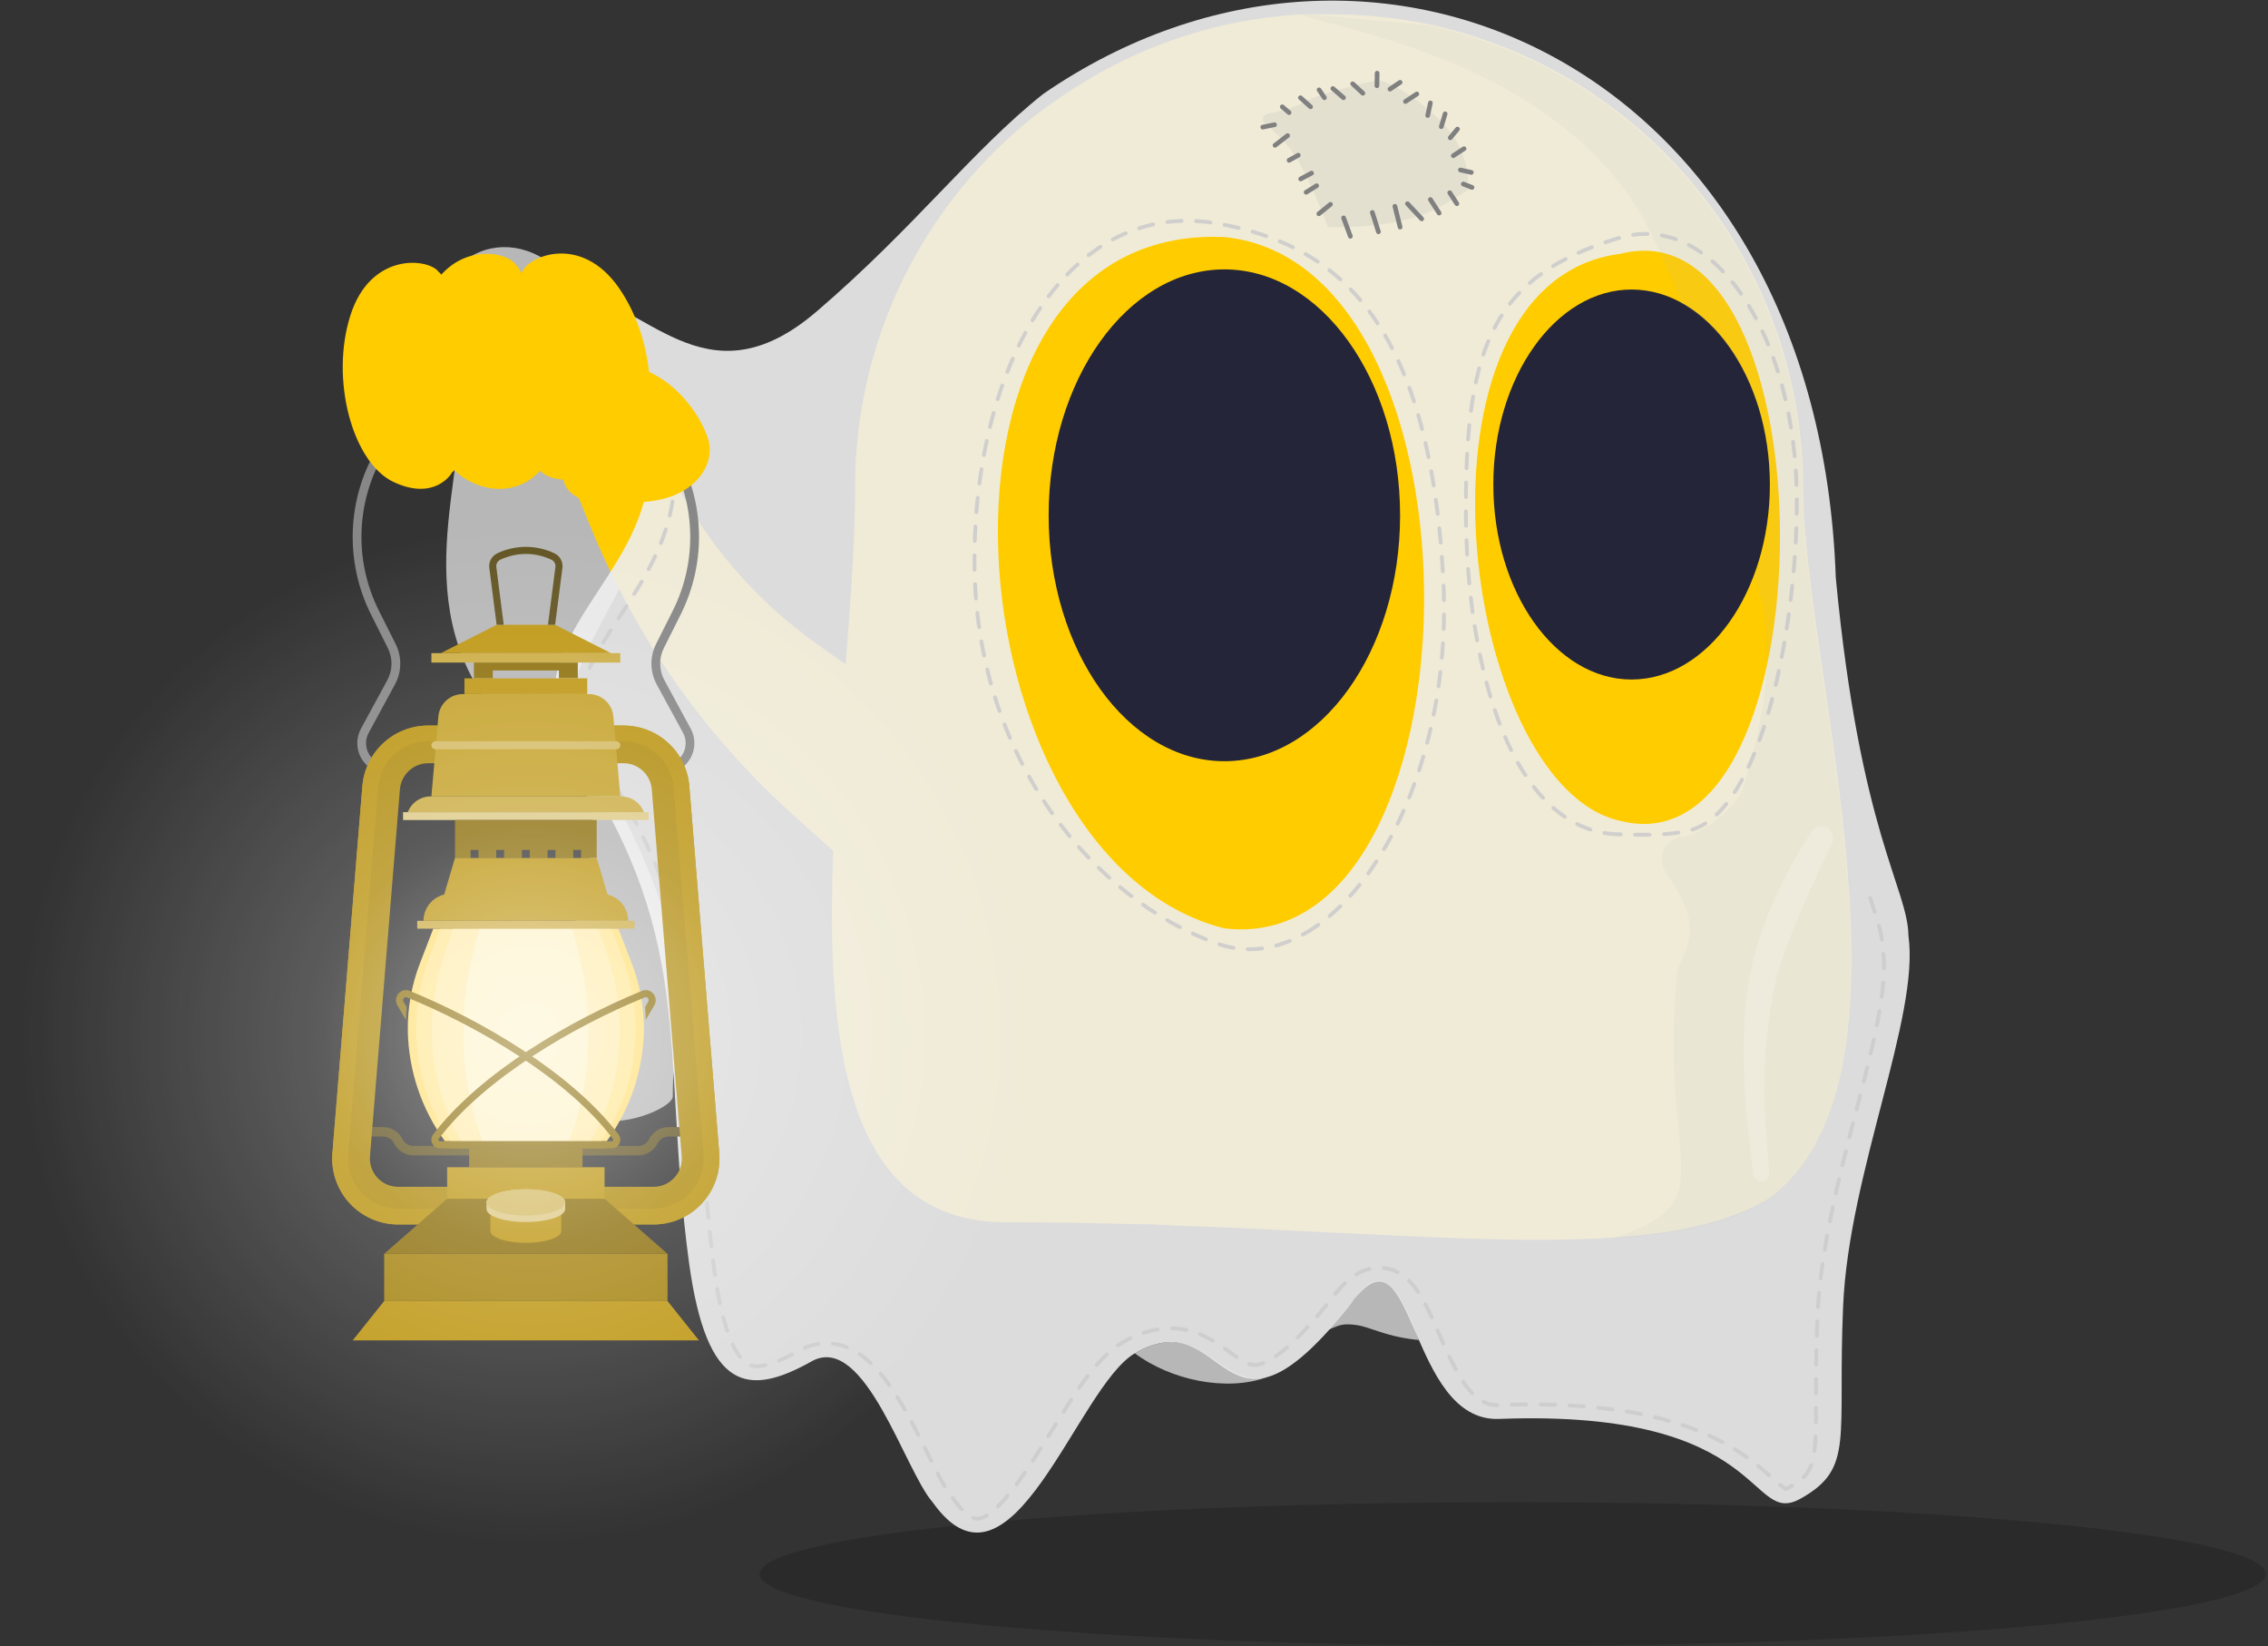 <svg width="485" height="352" viewBox="0 0 485 352" fill="none" xmlns="http://www.w3.org/2000/svg">
<rect x="0" y="0" width="485" height="352" fill="#333333" stroke="none"/>
<path d="M270.921 294.451C262.181 297.599 250.334 295.051 242.689 289.347C242.708 289.328 242.744 289.31 242.763 289.292C256.953 281.154 260.279 296.773 270.921 294.451Z" fill="#B7B7B7"/>
<path d="M303.433 286.493C300.544 286.235 297.696 285.633 294.949 284.701L292.206 283.805C290.897 283.371 289.527 283.149 288.148 283.147C286.502 283.147 285.531 283.703 284.014 284.323C285.933 282.549 287.346 280.24 289.611 277.826C295.553 269.306 299.368 275.553 303.433 286.493Z" fill="#B7B7B7"/>
<path d="M144.639 211.462C143.811 189.534 130.319 169.759 124.146 157.295C117.973 144.831 130.234 134.183 137.739 114.035C145.243 93.887 145.667 77.639 117.789 56.386C104.482 46.241 87.244 59.187 96.616 77.741C103.575 91.523 87.424 120.178 101.169 145.281C114.743 170.074 133.95 157.59 124.096 192.829C116.405 220.34 121.239 236.211 126.829 238.888C132.419 241.565 143.871 236.899 143.873 234.402C143.876 222.743 145.468 233.389 144.639 211.462Z" fill="#B7B7B7"/>
<path d="M110.062 72.945L126.424 112.938C135.956 136.238 150.619 157.09 169.322 173.941L180.442 183.959L184.317 144.537L174.723 137.726C162.947 129.366 153.144 118.53 146.003 105.977L117.79 56.385L110.062 72.945Z" fill="#FFCC00"/>
<path opacity="0.17" d="M323.486 351.868C412.43 351.868 484.533 344.993 484.533 336.512C484.533 328.032 412.43 321.157 323.486 321.157C234.542 321.157 162.439 328.032 162.439 336.512C162.439 344.993 234.542 351.868 323.486 351.868Z" fill="black"/>
<path d="M378.566 256.066C370.174 261.223 358.91 263.673 344.904 264.605C325.559 265.885 301.057 264.258 271.873 262.886C271.844 262.871 271.812 262.865 271.78 262.868C268.781 262.722 265.727 262.575 262.616 262.448C258.758 262.283 254.955 262.118 251.115 262.009C250.146 261.936 249.141 261.899 248.17 261.881C246.342 261.716 244.494 261.716 242.65 261.716H242.32L240.181 261.662C232.118 261.442 223.792 261.326 215.204 261.315H215.095C183.974 261.315 177.519 229.883 177.922 192.381C178.049 181.135 178.763 169.342 179.64 157.658C180.426 146.723 181.378 135.916 182.036 125.805C182.529 118.089 182.859 110.793 182.859 104.137C182.844 88.718 186.36 73.5 193.136 59.65C199.912 45.8 209.769 33.684 221.952 24.233C224.31 22.459 226.724 20.795 229.172 19.204C232.061 17.321 235.023 15.596 238.058 14.03C250.665 7.514 264.521 3.772 278.695 3.058H284.199C291.167 3.024 298.121 3.698 304.952 5.071C327.737 9.815 348.192 22.262 362.876 40.319C377.559 58.375 385.575 80.938 385.574 104.211C385.57 142.353 412.942 230.12 378.566 256.066Z" fill="#FFCC00"/>
<path fill-rule="evenodd" clip-rule="evenodd" d="M261.836 57.596C282.561 57.596 299.402 81.212 299.402 110.171C299.402 139.13 282.567 162.747 261.836 162.747C241.105 162.747 224.248 139.128 224.248 110.171C224.248 81.214 241.083 57.596 261.836 57.596M348.899 61.902C365.135 61.902 378.48 80.589 378.48 103.604C378.48 126.619 365.133 145.28 348.899 145.28C332.666 145.28 319.34 126.589 319.34 103.602C319.34 80.615 332.688 61.9 348.899 61.9" fill="#242538"/>
<path d="M271.894 262.869L271.876 262.887C271.847 262.872 271.815 262.866 271.783 262.869H271.894Z" fill="black"/>
<path opacity="0.9" d="M408.112 200.066C407.965 189.863 397.749 178.074 392.575 123.53C388.781 14.673 294.162 -28.846 223.071 20.096C207.92 32.128 195.505 48.727 174.641 66.591C150.523 87.253 137.894 63.554 121.048 62.109C126.295 73.811 135.273 82.707 138.705 101.199C137.131 123.775 111.514 136.111 120.317 158.183C149.578 199.851 141.08 223.458 147.339 269.942C151.15 297.594 159.99 298.719 173.757 290.947C184.997 285.08 193.483 314.387 199.426 321.158C216.272 344.952 230.342 296.385 242.757 289.291C263.066 277.665 260.714 315.089 289.618 277.821C302.477 261.244 301.122 304.109 320.588 303.368C378.483 301.159 373.713 326.84 385.172 320.342C396.631 313.844 392.906 307.651 394.142 279.218C395.385 250.579 410.543 217.421 408.112 200.066ZM261.823 198.484C202.529 183.631 192.176 47.564 261.823 50.684C320.223 56.536 317.318 205.165 261.823 198.484ZM346.536 175.518C311.862 167.997 298.792 60.306 346.536 54.255C392.2 42.771 391.834 186.944 346.537 175.518H346.536Z" fill="#EFEFEF"/>
<path opacity="0.9" d="M399.941 191.996C401.538 196.871 402.592 200.091 402.625 202.665L402.631 203.008L402.678 203.346C403.775 211.185 400.427 224.087 396.882 237.743C393.32 251.457 389.286 267.001 388.656 281.495C388.348 288.594 388.345 294.355 388.341 298.985C388.33 313.196 388.138 314.865 382.46 318.085C382.272 318.195 382.076 318.292 381.874 318.374C380.907 317.688 379.99 316.935 379.129 316.121C372.892 310.579 361.289 300.262 327.464 300.262C325.18 300.262 322.794 300.307 320.374 300.399L320.085 300.406C314.752 300.406 311.451 293.759 307.688 285.072C304.564 277.853 301.613 271.035 294.898 271.035C289.882 271.035 286.416 275.506 285.276 276.974C275.245 289.909 270.362 291.84 268.345 291.84C266.864 291.84 265.338 290.792 262.976 289.084C259.829 286.812 255.92 283.979 250.321 283.979C246.678 284.071 243.124 285.129 240.024 287.046C234.656 290.116 230.174 297.369 224.989 305.766C220.334 313.305 213.297 324.696 208.918 324.696C207.613 324.696 205.782 323.169 203.895 320.503L203.731 320.268L203.541 320.053C202.234 318.566 200.236 314.536 198.304 310.642C192.855 299.657 186.68 287.204 176.718 287.204C174.796 287.215 172.906 287.693 171.211 288.597C167.004 290.971 163.875 292.129 161.755 292.129C156.651 292.129 154.049 281.022 152.765 271.706C151.117 259.472 150.521 249.016 149.944 238.904C148.37 211.365 147.128 189.579 125.188 158.097C121.794 148.927 125.81 142.06 132.575 131.736C137.646 123.994 143.394 115.221 144.169 104.093L144.219 103.396L144.091 102.709C141.849 90.607 137.38 82.29 133.131 75.108" stroke="#CCCCCC" stroke-width="0.821" stroke-linecap="round" stroke-linejoin="round" stroke-dasharray="3.08 3.08"/>
<path opacity="0.9" d="M281.221 198.214C274.567 202.742 267.359 204.231 260.372 201.771C234.26 192.531 208.383 162.376 208.383 119.858C208.383 77.341 228.714 42.211 260.372 47.792C285.604 52.235 305.593 68.218 308.624 123.537C310.5 157.737 297.534 187.111 281.221 198.213" stroke="#CCCCCC" stroke-width="0.821" stroke-linecap="round" stroke-linejoin="round" stroke-dasharray="3.08 3.08"/>
<path opacity="0.9" d="M346.16 178.385C323.691 177.83 313.465 143.781 313.465 108.561C313.465 73.362 319.674 58.925 346.16 50.889C366.472 44.719 384.238 72.017 384.238 107.235C384.238 134.481 376.629 173.571 361.366 177.525C356.91 178.682 351.236 178.509 346.16 178.385Z" stroke="#CCCCCC" stroke-width="0.821" stroke-linecap="round" stroke-linejoin="round" stroke-dasharray="3.08 3.08"/>
<path opacity="0.1" d="M385.429 104.468C385.431 81.195 377.416 58.631 362.732 40.574C348.048 22.517 327.592 10.069 304.807 5.326L279.73 3.061H278.479L278.72 3.212C283 5.785 334.035 12.52 352.553 48.906C355.16 54.094 357.473 59.425 359.481 64.874C370.543 70.89 378.478 86.06 378.478 103.762C378.99 110.356 377.841 116.974 375.134 123.009C380.194 136.893 377.462 153.173 372.874 168.004C371.235 173.305 363.223 178.751 359.423 178.898C358.248 178.943 352.66 181.664 356.94 187.662C365.528 199.695 359.012 203.976 358.597 208.419C354.7 250.77 369.554 256.376 344.785 264.855C358.78 263.914 370.086 261.463 378.454 256.316C412.8 230.394 385.429 142.612 385.429 104.468Z" fill="#B7B7B7"/>
<path opacity="0.23" d="M270.973 24.342C270.756 24.383 270.554 24.485 270.393 24.637C270.231 24.789 270.117 24.984 270.063 25.199C270.008 25.414 270.017 25.639 270.087 25.85C270.157 26.06 270.286 26.246 270.458 26.385C272.297 27.87 273.989 29.529 275.509 31.34C279.438 35.975 283.944 48.551 283.944 48.551C283.944 48.551 298.768 49.271 307.594 44.376C316.42 39.482 313.888 40.264 313.888 40.264C313.888 40.264 315.06 32.396 307.377 25.166C299.695 17.936 294.642 17.107 294.642 17.107C294.642 17.107 282.358 19.792 278.865 21.845C276.77 23.073 273.369 23.885 270.973 24.342Z" fill="#B7B7B7"/>
<path d="M287.322 46.588L288.771 50.521" stroke="#808080" stroke-linecap="round" stroke-linejoin="round"/>
<path d="M293.463 45.415L294.774 49.555" stroke="#808080" stroke-linecap="round" stroke-linejoin="round"/>
<path d="M298.293 44.103L299.405 48.554" stroke="#808080" stroke-linecap="round" stroke-linejoin="round"/>
<path d="M300.984 43.552L304.02 46.795" stroke="#808080" stroke-linecap="round" stroke-linejoin="round"/>
<path d="M305.883 42.655L307.746 45.553" stroke="#808080" stroke-linecap="round" stroke-linejoin="round"/>
<path d="M310.023 41.205L311.541 43.551" stroke="#808080" stroke-linecap="round" stroke-linejoin="round"/>
<path d="M312.92 39.343L314.783 40.068" stroke="#808080" stroke-linecap="round" stroke-linejoin="round"/>
<path d="M312.301 36.341L314.63 36.858" stroke="#808080" stroke-linecap="round" stroke-linejoin="round"/>
<path d="M310.781 33.288L313.076 31.787" stroke="#808080" stroke-linecap="round" stroke-linejoin="round"/>
<path d="M310.125 29.459L311.677 27.596" stroke="#808080" stroke-linecap="round" stroke-linejoin="round"/>
<path d="M308.211 27.078L309.039 24.335" stroke="#808080" stroke-linecap="round" stroke-linejoin="round"/>
<path d="M305.303 24.698L305.882 22.007" stroke="#808080" stroke-linecap="round" stroke-linejoin="round"/>
<path d="M300.553 21.696L302.985 20.092" stroke="#808080" stroke-linecap="round" stroke-linejoin="round"/>
<path d="M297.24 19.056L299.403 17.607" stroke="#808080" stroke-linecap="round" stroke-linejoin="round"/>
<path d="M294.445 18.332L294.497 15.642" stroke="#808080" stroke-linecap="round" stroke-linejoin="round"/>
<path d="M291.445 19.937L289.271 17.919" stroke="#808080" stroke-linecap="round" stroke-linejoin="round"/>
<path d="M287.304 20.894L285.027 18.928" stroke="#808080" stroke-linecap="round" stroke-linejoin="round"/>
<path d="M283.217 20.895L282.078 19.213" stroke="#808080" stroke-linecap="round" stroke-linejoin="round"/>
<path d="M278.094 20.895L280.267 22.836" stroke="#808080" stroke-linecap="round" stroke-linejoin="round"/>
<path d="M274.211 22.835L275.66 24.077" stroke="#808080" stroke-linecap="round" stroke-linejoin="round"/>
<path d="M270.029 27.181L272.556 26.664" stroke="#808080" stroke-linecap="round" stroke-linejoin="round"/>
<path d="M272.658 31.063L275.349 28.993" stroke="#808080" stroke-linecap="round" stroke-linejoin="round"/>
<path d="M275.66 34.271L277.626 33.185" stroke="#808080" stroke-linecap="round" stroke-linejoin="round"/>
<path d="M278.145 38.256L280.473 37.014" stroke="#808080" stroke-linecap="round" stroke-linejoin="round"/>
<path d="M279.309 41.103L281.56 39.705" stroke="#808080" stroke-linecap="round" stroke-linejoin="round"/>
<path d="M282.025 45.707L284.51 43.69" stroke="#808080" stroke-linecap="round" stroke-linejoin="round"/>
<path opacity="0.18" d="M389.848 176.742C389.405 176.684 388.954 176.746 388.543 176.923C388.132 177.1 387.777 177.384 387.515 177.746C384.639 181.713 376.661 195.124 374.19 208.544C371.032 225.695 374.404 245.282 374.897 251.001C374.931 251.387 375.093 251.75 375.357 252.032C375.622 252.315 375.974 252.5 376.356 252.559V252.559C376.611 252.601 376.872 252.585 377.12 252.513C377.368 252.44 377.597 252.314 377.79 252.142C377.983 251.97 378.135 251.757 378.235 251.519C378.335 251.281 378.38 251.023 378.368 250.765C378.021 243.623 375.535 231.234 379.434 211.136C381.121 202.435 388.69 186.865 391.78 180.255C391.945 179.901 392.024 179.513 392.011 179.122C391.998 178.732 391.893 178.35 391.705 178.008C391.517 177.666 391.25 177.373 390.928 177.153C390.605 176.933 390.235 176.792 389.847 176.742H389.848Z" fill="white"/>
<path d="M136.451 247.03H88.452C87.585 247.033 86.735 246.793 85.998 246.337C85.26 245.881 84.666 245.228 84.281 244.452C84.062 244.011 83.725 243.641 83.307 243.382C82.889 243.124 82.406 242.988 81.915 242.989H78.113V240.971H81.915C82.782 240.967 83.632 241.207 84.37 241.663C85.107 242.119 85.702 242.772 86.088 243.549C86.306 243.989 86.643 244.359 87.061 244.617C87.479 244.875 87.96 245.011 88.452 245.009H136.451C136.942 245.011 137.424 244.875 137.842 244.616C138.259 244.358 138.597 243.988 138.815 243.548C139.2 242.771 139.794 242.118 140.532 241.662C141.269 241.207 142.119 240.967 142.986 240.97H146.787V242.992H142.986C142.494 242.99 142.012 243.126 141.594 243.385C141.176 243.644 140.839 244.014 140.622 244.455C140.236 245.23 139.641 245.883 138.904 246.338C138.167 246.793 137.317 247.033 136.451 247.03V247.03Z" fill="#635524"/>
<path d="M142.081 145.433C141.509 144.379 141.199 143.201 141.18 142.001C141.16 140.801 141.431 139.613 141.969 138.54L145.537 131.424C148.374 125.778 149.72 119.5 149.446 113.187C149.172 106.875 147.287 100.737 143.971 95.358C140.654 89.98 136.017 85.539 130.499 82.46C124.982 79.38 118.768 77.763 112.449 77.763C106.131 77.763 99.917 79.38 94.4 82.46C88.882 85.539 84.245 89.98 80.928 95.358C77.612 100.737 75.727 106.875 75.453 113.187C75.179 119.5 76.524 125.778 79.362 131.424L82.929 138.54C83.468 139.613 83.739 140.8 83.719 142.001C83.699 143.201 83.39 144.379 82.817 145.433L77.185 155.8C76.648 156.792 76.378 157.906 76.402 159.033C76.426 160.161 76.743 161.262 77.321 162.23C77.9 163.198 78.72 163.999 79.701 164.554C80.683 165.109 81.792 165.399 82.919 165.396V163.526C82.116 163.529 81.325 163.322 80.625 162.927C79.926 162.532 79.341 161.961 78.929 161.271C78.516 160.581 78.291 159.796 78.275 158.993C78.258 158.189 78.451 157.395 78.835 156.689L84.466 146.322C85.182 145.003 85.569 143.53 85.594 142.029C85.619 140.528 85.281 139.043 84.609 137.701L81.039 130.588C78.345 125.229 77.068 119.269 77.328 113.275C77.588 107.282 79.377 101.456 82.526 96.35C85.674 91.243 90.076 87.028 95.314 84.104C100.552 81.18 106.451 79.645 112.45 79.645C118.449 79.645 124.348 81.18 129.585 84.104C134.823 87.028 139.226 91.243 142.374 96.35C145.522 101.456 147.312 107.282 147.572 113.275C147.832 119.269 146.555 125.229 143.861 130.588L140.291 137.703C139.618 139.045 139.28 140.529 139.304 142.031C139.329 143.532 139.716 145.004 140.432 146.324L146.065 156.691C146.449 157.397 146.642 158.191 146.625 158.995C146.609 159.799 146.383 160.584 145.971 161.274C145.558 161.964 144.973 162.535 144.273 162.93C143.573 163.325 142.783 163.531 141.979 163.528V165.398C143.106 165.401 144.215 165.111 145.197 164.556C146.178 164.001 146.998 163.2 147.577 162.232C148.155 161.264 148.472 160.163 148.496 159.035C148.52 157.908 148.25 156.794 147.713 155.802L142.081 145.433Z" fill="#878787"/>
<path d="M139.767 261.789H85.131C83.184 261.79 81.258 261.387 79.475 260.606C77.691 259.825 76.089 258.682 74.769 257.251C73.45 255.819 72.441 254.13 71.807 252.289C71.173 250.448 70.927 248.495 71.086 246.555L77.493 168.069C77.782 164.542 79.387 161.252 81.99 158.855C84.593 156.457 88.003 155.126 91.542 155.127H133.366C136.904 155.128 140.311 156.46 142.912 158.858C145.512 161.255 147.116 164.544 147.404 168.069L153.811 246.555C153.969 248.495 153.724 250.447 153.09 252.288C152.456 254.129 151.448 255.818 150.128 257.25C148.808 258.681 147.206 259.824 145.423 260.605C143.64 261.387 141.714 261.79 139.767 261.789V261.789ZM91.542 163.178C90.028 163.186 88.572 163.759 87.459 164.785C86.346 165.811 85.657 167.215 85.526 168.723L79.118 247.209C79.051 248.04 79.156 248.877 79.427 249.665C79.699 250.454 80.131 251.178 80.696 251.791C81.262 252.404 81.948 252.894 82.712 253.229C83.476 253.564 84.301 253.736 85.135 253.737H139.767C140.601 253.736 141.426 253.564 142.19 253.229C142.954 252.894 143.64 252.404 144.206 251.791C144.771 251.178 145.203 250.454 145.475 249.665C145.746 248.877 145.852 248.04 145.784 247.209L139.377 168.723C139.246 167.215 138.556 165.811 137.443 164.785C136.33 163.759 134.874 163.186 133.36 163.178H91.542Z" fill="#B38F14"/>
<path d="M133.363 158.49C136.055 158.489 138.65 159.503 140.629 161.328C142.609 163.153 143.83 165.656 144.048 168.34L150.455 246.824C150.577 248.301 150.39 249.787 149.908 251.189C149.426 252.59 148.659 253.876 147.654 254.966C146.65 256.056 145.43 256.926 144.073 257.521C142.715 258.116 141.249 258.422 139.767 258.422H85.131C83.65 258.421 82.185 258.114 80.828 257.519C79.471 256.924 78.252 256.055 77.248 254.966C76.245 253.876 75.477 252.591 74.995 251.19C74.512 249.789 74.326 248.304 74.446 246.827L80.853 168.342C81.071 165.657 82.292 163.153 84.273 161.327C86.253 159.502 88.849 158.489 91.542 158.49H133.366M133.366 155.123H91.542C88.003 155.123 84.594 156.455 81.992 158.853C79.389 161.252 77.785 164.542 77.497 168.069L71.086 246.554C70.927 248.495 71.173 250.447 71.807 252.288C72.441 254.129 73.45 255.819 74.769 257.25C76.089 258.682 77.691 259.824 79.475 260.606C81.258 261.387 83.184 261.79 85.131 261.789H139.767C141.714 261.789 143.639 261.386 145.422 260.604C147.205 259.823 148.806 258.681 150.125 257.249C151.445 255.818 152.453 254.129 153.087 252.289C153.721 250.448 153.966 248.496 153.808 246.556L147.404 168.069C147.116 164.543 145.512 161.254 142.91 158.856C140.309 156.458 136.901 155.127 133.363 155.127L133.366 155.123Z" fill="#BC9615"/>
<path d="M124.57 245.514H100.332V249.553H124.57V245.514Z" fill="#8F7210"/>
<path d="M142.748 268.068H82.154V278.168H142.748V268.068Z" fill="#A78513"/>
<path d="M142.748 278.167H82.153L75.42 286.583H149.48L142.748 278.167Z" fill="#BF9816"/>
<path d="M135.019 205.757L132.242 198.551H92.654L89.882 205.757C88.062 210.4 87.154 215.35 87.207 220.337C87.354 228.854 90.128 237.118 95.152 243.998H129.746C134.77 237.118 137.545 228.854 137.691 220.337C137.746 215.35 136.838 210.4 135.019 205.757Z" fill="#FFE078"/>
<path d="M133.169 204.903L130.834 198.553H94.063L91.728 204.903C88.443 213.672 88.092 223.269 90.727 232.254C91.973 236.432 93.854 240.394 96.304 244H128.594C131.042 240.393 132.923 236.431 134.171 232.254C136.805 223.269 136.454 213.672 133.169 204.903V204.903Z" fill="#FFE693"/>
<path d="M129.931 204.302L128.017 198.553H96.884L94.97 204.302C92.085 212.796 91.562 221.914 93.457 230.682C94.478 235.36 96.217 239.852 98.612 243.997H126.288C128.684 239.852 130.424 235.36 131.445 230.682C133.34 221.914 132.817 212.796 129.931 204.302V204.302Z" fill="#FFECAE"/>
<path d="M123.406 202.444L122.379 198.557H102.521L101.496 202.444C98.871 212.207 98.382 222.422 100.062 232.391C100.729 236.356 101.788 240.245 103.225 244H121.674C123.109 240.244 124.169 236.356 124.837 232.391C126.517 222.422 126.029 212.208 123.406 202.444V202.444Z" fill="#FDF3C9"/>
<path d="M135.679 196.869H89.223V198.552H135.679V196.869Z" fill="#CCAD45"/>
<path d="M138.709 173.642H86.193V175.324H138.709V173.642Z" fill="#DECA88"/>
<path d="M98.783 148.394H126.119C127.435 148.443 128.684 148.984 129.621 149.909C130.557 150.834 131.113 152.077 131.178 153.392L132.65 170.276H92.254L93.726 153.392C93.791 152.077 94.346 150.835 95.282 149.909C96.219 148.984 97.468 148.443 98.783 148.394V148.394Z" fill="#C6A32D"/>
<path d="M137.699 173.642H87.203C87.599 172.606 88.313 171.722 89.243 171.117C90.172 170.513 91.27 170.218 92.377 170.276H132.525C133.633 170.218 134.73 170.513 135.659 171.117C136.589 171.722 137.302 172.606 137.698 173.642H137.699Z" fill="#CCAD45"/>
<path d="M127.598 175.325H97.301V183.404H127.598V175.325Z" fill="#8F7210"/>
<path d="M129.916 191.253L127.602 183.403H97.3L94.986 191.253C93.727 191.558 92.606 192.278 91.805 193.296C91.004 194.315 90.568 195.573 90.568 196.869H134.331C134.331 195.574 133.896 194.316 133.095 193.297C132.294 192.278 131.175 191.558 129.916 191.253V191.253Z" fill="#BF9816"/>
<path d="M102.318 181.722H100.635V183.404H102.318V181.722Z" fill="#373737"/>
<path d="M113.292 181.722H111.609V183.404H113.292V181.722Z" fill="#373737"/>
<path d="M107.804 181.722H106.121V183.404H107.804V181.722Z" fill="#373737"/>
<path d="M118.778 181.722H117.096V183.404H118.778V181.722Z" fill="#373737"/>
<path d="M124.267 181.722H122.584V183.404H124.267V181.722Z" fill="#373737"/>
<path d="M129.283 256.285H95.619L82.154 268.067H142.748L129.283 256.285Z" fill="#8F7210"/>
<path d="M129.283 249.553H95.619V256.286H129.283V249.553Z" fill="#BF9816"/>
<path d="M104.877 256.885V263.197C104.877 264.59 108.267 265.722 112.45 265.722C116.634 265.722 120.026 264.59 120.026 263.197V256.885H104.877Z" fill="#BF9816"/>
<path d="M112.452 254.267C107.804 254.267 104.037 255.523 104.037 257.071V258.474C104.037 260.022 107.803 261.278 112.452 261.278C117.1 261.278 120.869 260.022 120.869 258.474V257.071C120.869 255.523 117.1 254.267 112.452 254.267Z" fill="#DECA88"/>
<path d="M112.451 259.878C117.099 259.878 120.867 258.622 120.867 257.072C120.867 255.523 117.099 254.267 112.451 254.267C107.803 254.267 104.035 255.523 104.035 257.072C104.035 258.622 107.803 259.878 112.451 259.878Z" fill="#D5BC67"/>
<path d="M139.625 212.354C139.321 212.02 138.915 211.795 138.471 211.714C138.026 211.632 137.567 211.698 137.164 211.902C122.249 217.996 102.731 229.242 92.631 242.548C92.42 242.823 92.291 243.153 92.258 243.499C92.225 243.844 92.291 244.192 92.446 244.503C92.595 244.806 92.826 245.062 93.112 245.24C93.399 245.419 93.73 245.514 94.068 245.513H129.57V243.999H94.069C94.013 243.999 93.958 243.983 93.911 243.953C93.865 243.923 93.827 243.88 93.804 243.829C93.774 243.77 93.761 243.704 93.767 243.638C93.774 243.573 93.799 243.51 93.839 243.459C103.757 230.391 123.033 219.306 137.765 213.291L137.823 213.265C137.937 213.202 138.068 213.18 138.195 213.203C138.323 213.225 138.439 213.291 138.524 213.389C138.624 213.491 138.687 213.624 138.702 213.766C138.718 213.908 138.685 214.051 138.61 214.173L137.952 215.292C138.027 216.212 138.074 217.129 138.089 218.047L139.917 214.941C140.157 214.537 140.258 214.065 140.205 213.598C140.152 213.132 139.949 212.695 139.625 212.354V212.354Z" fill="#8F7210"/>
<path d="M132.265 242.548C122.17 229.242 102.645 217.996 87.733 211.902C87.329 211.698 86.87 211.632 86.426 211.714C85.981 211.795 85.576 212.02 85.271 212.354C84.947 212.695 84.743 213.133 84.691 213.601C84.639 214.069 84.741 214.541 84.983 214.946L86.809 218.052C86.825 217.134 86.871 216.216 86.946 215.296L86.288 214.177C86.212 214.056 86.18 213.913 86.195 213.77C86.211 213.628 86.274 213.495 86.374 213.393C86.459 213.296 86.575 213.23 86.703 213.208C86.831 213.185 86.963 213.207 87.076 213.269L87.135 213.295C101.867 219.312 121.143 230.395 131.058 243.463C131.099 243.515 131.125 243.577 131.131 243.643C131.137 243.709 131.124 243.775 131.093 243.833C131.07 243.884 131.033 243.927 130.986 243.958C130.939 243.988 130.884 244.004 130.829 244.004H95.328V245.518H130.829C131.167 245.519 131.498 245.424 131.785 245.245C132.071 245.067 132.302 244.811 132.45 244.507C132.607 244.196 132.673 243.847 132.64 243.501C132.607 243.154 132.477 242.824 132.265 242.548Z" fill="#8F7210"/>
<path d="M131.808 160.176H93.095C92.872 160.176 92.658 160.087 92.5 159.929C92.343 159.772 92.254 159.558 92.254 159.334V159.334C92.254 159.224 92.275 159.114 92.317 159.012C92.36 158.91 92.421 158.817 92.5 158.738C92.578 158.66 92.671 158.598 92.773 158.555C92.875 158.513 92.985 158.491 93.095 158.491H131.808C131.918 158.491 132.028 158.513 132.131 158.555C132.233 158.597 132.326 158.66 132.404 158.738C132.483 158.816 132.545 158.909 132.587 159.012C132.629 159.114 132.651 159.224 132.651 159.334V159.334C132.651 159.445 132.629 159.555 132.587 159.657C132.544 159.759 132.482 159.852 132.404 159.93C132.326 160.008 132.233 160.07 132.13 160.112C132.028 160.155 131.918 160.176 131.808 160.176Z" fill="#D5BC67"/>
<path d="M132.65 139.642H92.254V141.661H132.65V139.642Z" fill="#CCAD45"/>
<path d="M101.342 141.659V145.028H105.381V143.345H119.52V145.028H123.56V141.659H101.342Z" fill="#8F7210"/>
<path d="M125.579 145.028H99.322V148.395H125.579V145.028Z" fill="#BF9816"/>
<path d="M130.631 139.641H94.273L106.197 133.582H118.706L130.631 139.641Z" fill="#BF9816"/>
<path d="M106.136 121.232C106.093 120.914 106.153 120.59 106.307 120.308C106.462 120.027 106.702 119.802 106.993 119.667C108.699 118.855 110.565 118.433 112.454 118.433C114.344 118.433 116.21 118.855 117.916 119.667C118.206 119.802 118.446 120.027 118.6 120.309C118.754 120.59 118.814 120.914 118.771 121.232L117.179 133.582H118.707L120.27 121.425C120.353 120.788 120.231 120.141 119.921 119.577C119.612 119.014 119.132 118.564 118.55 118.291C116.644 117.387 114.562 116.918 112.453 116.918C110.344 116.918 108.261 117.387 106.355 118.291C105.773 118.563 105.292 119.014 104.983 119.577C104.674 120.141 104.552 120.788 104.635 121.425L106.198 133.581H107.724L106.136 121.232Z" fill="#635524"/>
<path d="M96.653 101.004C96.598 101.255 92.945 107.192 84.15 103.041C75.354 98.889 70.551 81.054 74.949 67.373C79.347 53.692 91.804 55.241 93.841 58.172C97.097 59.964 103.819 95.958 96.653 101.006" fill="#FFCC00"/>
<path d="M114.311 101.723C114.238 101.97 108.294 107.32 99.819 102.556C91.343 97.791 85.508 77.86 90.859 64.522C96.21 51.183 108.526 53.606 110.351 56.674C113.474 58.689 121.816 97.188 114.312 101.721" fill="#FFCC00"/>
<path d="M117.563 101.94C117.691 102.163 126.819 104.894 134.007 98.344C141.194 91.795 140.562 73.338 132.348 61.548C124.134 49.758 112.676 54.891 111.587 58.29C107.15 60.556 107.784 98.899 117.563 101.94" fill="#FFCC00"/>
<path d="M133.507 90.574C133.424 91.196 120.641 91.05 120.182 98.091C119.795 104.045 120.694 109.759 139.697 107.08C148.624 105.82 153.296 99.25 151.318 93.522C148.643 85.776 138.957 74.849 126.355 78.645C113.068 82.65 137.812 86.543 136.509 88.171C135.689 89.176 134.664 89.997 133.504 90.577" fill="#FFCC00"/>
<path d="M113.294 334.57C175.864 334.57 226.587 283.846 226.587 221.276C226.587 158.706 175.864 107.982 113.294 107.982C50.723 107.982 0 158.706 0 221.276C0 283.846 50.723 334.57 113.294 334.57Z" fill="url(#paint0_radial_2534_13288)"/>
<defs>
<radialGradient id="paint0_radial_2534_13288" cx="0" cy="0" r="1" gradientUnits="userSpaceOnUse" gradientTransform="translate(113.294 221.276) scale(113.294)">
<stop stop-color="white" stop-opacity="0.502"/>
<stop offset="0.397" stop-color="white" stop-opacity="0.2"/>
<stop offset="0.958" stop-color="white" stop-opacity="0"/>
</radialGradient>
</defs>
</svg>
